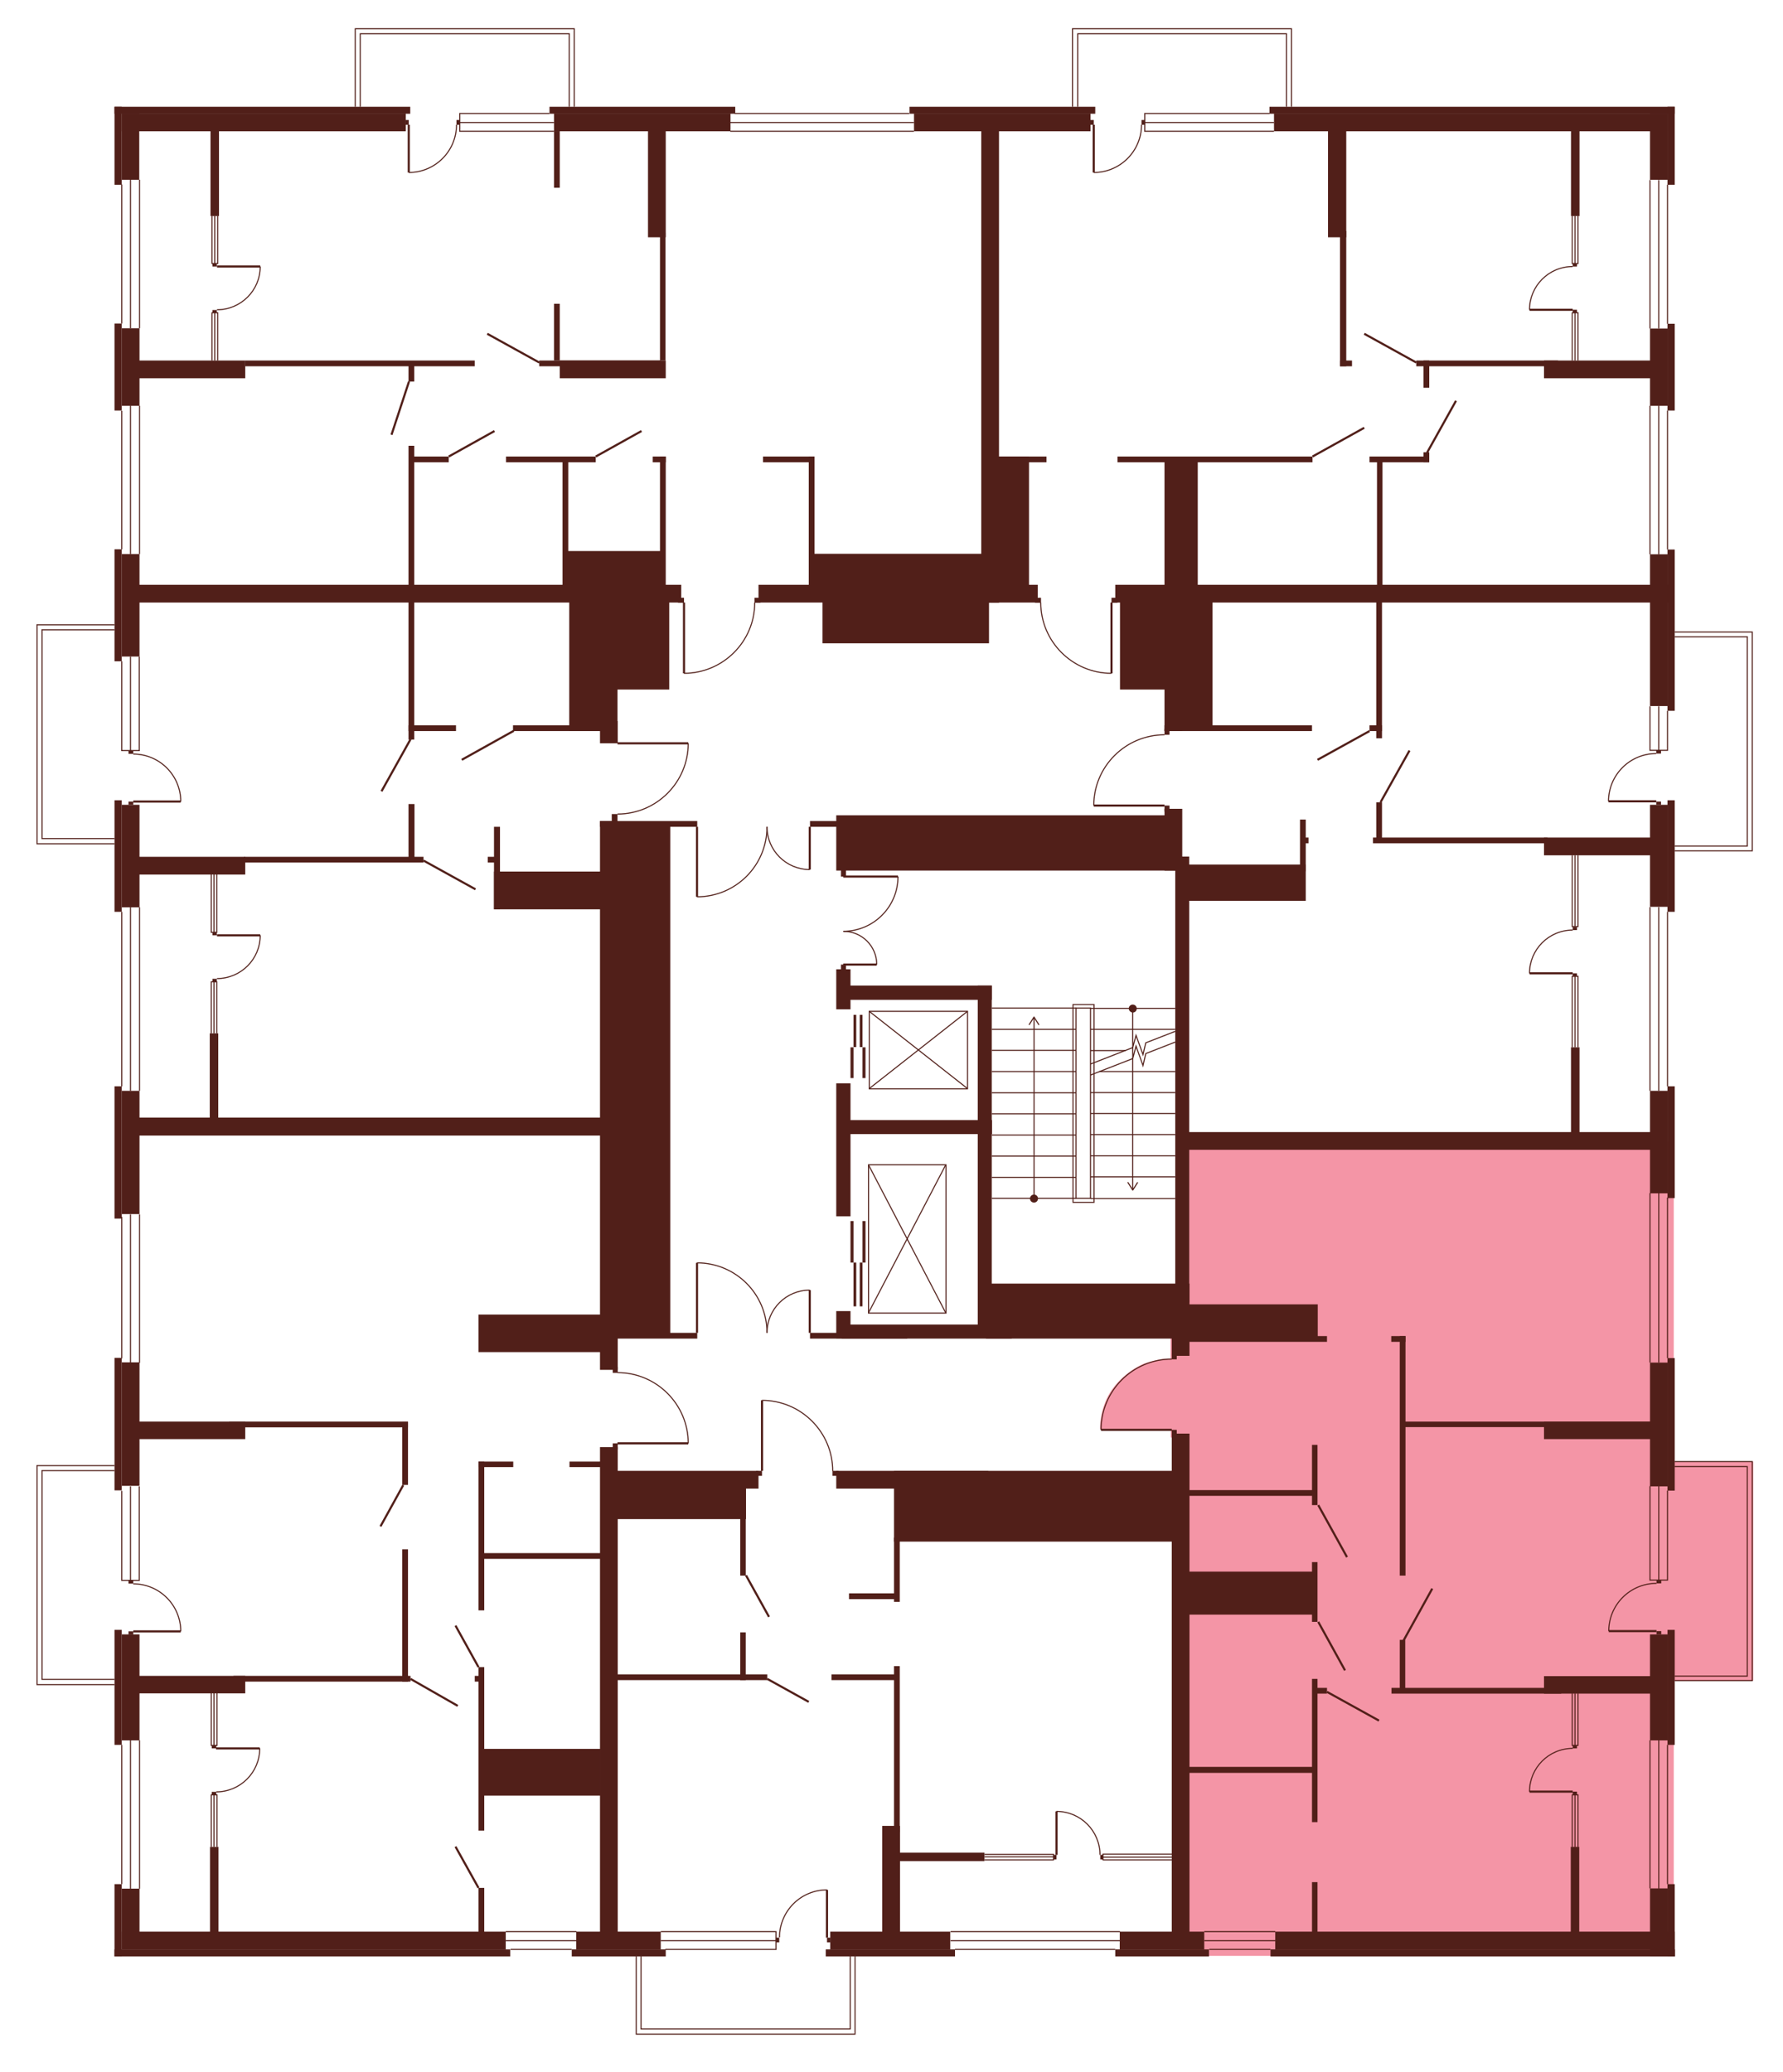 <?xml version="1.0" encoding="utf-8"?>
<!-- Generator: Adobe Illustrator 27.9.0, SVG Export Plug-In . SVG Version: 6.00 Build 0)  -->
<svg version="1.1" xmlns="http://www.w3.org/2000/svg" xmlns:xlink="http://www.w3.org/1999/xlink" x="0px" y="0px"
	 viewBox="0 0 713.2 828.6" style="enable-background:new 0 0 713.2 828.6;" xml:space="preserve">
<style type="text/css">
	.st0{display:none;fill:#F495A6;}
	.st1{fill:#F495A6;}
	.st2{fill:none;stroke:#511F19;stroke-width:0.425;stroke-miterlimit:10;}
	.st3{fill:#511F19;}
	.st4{fill:none;stroke:#511F19;stroke-width:0.85;stroke-miterlimit:10;}
</style>
<g id="Layer_3">
	<path id="_x32_Г5" class="st0" d="M263.5,237.5H45.4V42.4h349.8V236H303v4.8h-1.6c0,0,0.5,6.9-3.8,14.1
		c-4.3,7.2-10.3,10.3-10.3,10.3s-5.6,3.6-14.1,3.8l-0.1-28.3l-5.8,0L263.5,237.5z"/>
	<path id="_x32_A5" class="st0" d="M396.3,240.7l-1.1-198.4h274.4v194.8H447.4v3.5h-3.2V269c0,0-7-0.2-10.8-2.1c0,0-6.1-2.8-7.7-4.8
		c0,0-3.6-3.6-4.6-5c-1-1.5-3-5.1-3-5.1s-2.8-8.2-2.2-11.2H396.3z"/>
	<path id="_x31_А5" class="st0" d="M465.4,293.6v-55.8h204.1v218.7H473.3v-111h-7.9v-23.6h-28.3c0,0-0.6-8.6,5.6-16.8
		c6.1-8.2,14.8-10.3,14.8-10.3S462.3,293.3,465.4,293.6z"/>
	<path id="_x32_Б5" class="st1" d="M468.2,543.4v-29.9h4.3v-56.9h197v325.7H471.8V575h-3.5v-3.3l-28.3-0.1c0,0-0.3-8.8,5-16.1
		c5.3-7.3,12.6-10.1,12.6-10.1S464.2,543.1,468.2,543.4z"/>
	<path id="_x31_Б5" class="st0" d="M332.6,588.1h137.5v194.1H243.1V588h61.3v-28.2c0,0,7.6-0.2,14.4,4s10.1,10.2,10.1,10.2
		S331.3,575.6,332.6,588.1z"/>
	<path id="_x32_В5" class="st0" d="M246.6,577v205.2H45.4V450.4h201.2v98.4c0,0,11.1-0.4,19.1,7.4c8,7.8,8.8,16.5,8.8,16.5l0.3,4.3
		H246.6z"/>
	<path id="_x31_В5" class="st0" d="M246.6,325.3v125.1H45.4V237.5h201.2v59.6h28.3c0,0,0.9,7.2-5.7,16.9c0,0-6.8,7.8-9.8,8.2
		C259.4,322.2,252.5,325.9,246.6,325.3z"/>
	<rect x="429" y="11.5" class="st0" width="87.6" height="33.8"/>
	<rect x="142.1" y="11.7" class="st0" width="87.6" height="33.8"/>
	<rect x="664.2" y="252.8" class="st0" width="36.6" height="87.5"/>
	<rect x="667.4" y="584.6" class="st1" width="33.9" height="87.6"/>
	<polygon class="st0" points="342.1,782.2 342.1,813.6 254.7,813.6 254.7,779.7 	"/>
	<polygon class="st0" points="46.2,673.8 14.5,673.8 14.5,586.2 50.8,586.2 49.6,673.8 	"/>
	<polygon class="st0" points="52.7,337.7 14.6,337.7 14.6,250.1 54.7,250.1 	"/>
</g>
<g id="СТЕНЫ">
	<line class="st2" x1="481.7" y1="772.6" x2="510.1" y2="772.6"/>
	<line class="st2" x1="481.7" y1="776.2" x2="510.1" y2="776.2"/>
	<line class="st2" x1="508.2" y1="779.7" x2="483.7" y2="779.7"/>
	<line class="st2" x1="202.3" y1="772.6" x2="230.6" y2="772.6"/>
	<line class="st2" x1="202.3" y1="776.2" x2="230.6" y2="776.2"/>
	<line class="st2" x1="228.7" y1="779.7" x2="204.2" y2="779.7"/>
	<g>
		<rect x="629.1" y="716.6" class="st3" width="1.7" height="1.2"/>
		<rect x="629.1" y="698.1" class="st3" width="1.7" height="1.2"/>
		<g>
			<line class="st4" x1="629.1" y1="716.6" x2="611.8" y2="716.6"/>
			<path class="st2" d="M611.8,716.6c0-9.5,7.7-17.3,17.3-17.3"/>
		</g>
	</g>
	<rect x="45.8" y="42.7" class="st3" width="118.3" height="2.8"/>
	<rect x="219.8" y="42.7" class="st3" width="74.3" height="2.8"/>
	<rect x="45.8" y="42.7" class="st3" width="2.9" height="31.2"/>
	<polyline class="st2" points="48.7,264.5 48.7,300.2 55.7,300.2 55.7,262.6 	"/>
	<rect x="48.7" y="45.4" class="st3" width="113.6" height="7.1"/>
	<rect x="221.6" y="45.4" class="st3" width="70.6" height="7.1"/>
	<rect x="363.8" y="42.7" class="st3" width="74.3" height="2.8"/>
	<rect x="365.6" y="45.4" class="st3" width="70.6" height="7.1"/>
	<rect x="507.8" y="42.7" class="st3" width="162.1" height="2.8"/>
	<rect x="509.6" y="45.4" class="st3" width="157.4" height="7.1"/>
	<rect x="48.7" y="45.4" class="st3" width="7" height="26.5"/>
	<rect x="667" y="42.7" class="st3" width="2.9" height="31.2"/>
	<rect x="660" y="45.4" class="st3" width="7.1" height="26.5"/>
	<rect x="667" y="129.5" class="st3" width="2.9" height="34.7"/>
	<rect x="660" y="131.4" class="st3" width="7.1" height="30.9"/>
	<rect x="667" y="219.8" class="st3" width="2.9" height="64.5"/>
	<rect x="660" y="221.7" class="st3" width="7.1" height="60.7"/>
	<rect x="667" y="320.1" class="st3" width="2.9" height="44.6"/>
	<rect x="660" y="321.9" class="st3" width="7.1" height="40.8"/>
	<rect x="667" y="434.5" class="st3" width="2.9" height="44.7"/>
	<rect x="660" y="436.3" class="st3" width="7.1" height="41"/>
	<rect x="667" y="543.2" class="st3" width="2.9" height="53"/>
	<rect x="660" y="545" class="st3" width="7.1" height="49.5"/>
	<rect x="667" y="651.9" class="st3" width="2.9" height="46"/>
	<rect x="660" y="653.7" class="st3" width="7.1" height="42.4"/>
	<rect x="667" y="753.6" class="st3" width="2.9" height="28.9"/>
	<rect x="660" y="755.3" class="st3" width="7.1" height="27.1"/>
	<rect x="508.2" y="779.7" class="st3" width="161.8" height="2.8"/>
	<rect x="510.1" y="772.6" class="st3" width="159.8" height="7.1"/>
	<rect x="330.3" y="779.7" class="st3" width="51.7" height="2.8"/>
	<rect x="228.7" y="779.7" class="st3" width="37.6" height="2.8"/>
	<rect x="332.1" y="772.6" class="st3" width="48" height="7.1"/>
	<rect x="230.5" y="772.6" class="st3" width="33.8" height="7.1"/>
	<rect x="45.8" y="779.7" class="st3" width="158.3" height="2.8"/>
	<rect x="48.7" y="772.6" class="st3" width="153.6" height="7.1"/>
	<rect x="45.8" y="753.6" class="st3" width="2.9" height="28.9"/>
	<rect x="48.7" y="755.4" class="st3" width="7.1" height="24.2"/>
	<rect x="45.8" y="651.9" class="st3" width="2.9" height="46"/>
	<rect x="48.7" y="653.7" class="st3" width="7.1" height="42.4"/>
	<rect x="45.8" y="434.5" class="st3" width="2.9" height="52.9"/>
	<rect x="48.7" y="436.3" class="st3" width="7.1" height="49.3"/>
	<rect x="45.8" y="320.1" class="st3" width="2.9" height="44.6"/>
	<rect x="48.7" y="321.9" class="st3" width="7.1" height="41"/>
	<rect x="45.8" y="219.7" class="st3" width="2.9" height="44.8"/>
	<rect x="48.7" y="221.6" class="st3" width="7.1" height="41"/>
	<rect x="45.8" y="129.4" class="st3" width="2.9" height="34.8"/>
	<rect x="48.7" y="131.3" class="st3" width="7.1" height="31"/>
	<rect x="45.8" y="543.1" class="st3" width="2.9" height="53"/>
	<rect x="48.7" y="544.9" class="st3" width="7.1" height="49.4"/>
	<rect x="84.2" y="49" class="st3" width="3.4" height="37.4"/>
	<rect x="83.9" y="413.3" class="st3" width="3.4" height="37.4"/>
	<rect x="53" y="144.2" class="st3" width="45.1" height="7.1"/>
	<rect x="53" y="233.9" class="st3" width="219.5" height="7.1"/>
	<rect x="303.4" y="233.9" class="st3" width="111.7" height="7.1"/>
	<rect x="446.1" y="233.9" class="st3" width="221.6" height="7.1"/>
	<rect x="98.1" y="144.2" class="st3" width="91.8" height="2.3"/>
	<rect x="215.7" y="144.2" class="st3" width="48.7" height="2.3"/>
	<rect x="163.4" y="144.7" class="st3" width="2.3" height="7.9"/>
	<rect x="163.4" y="178.3" class="st3" width="2.3" height="58.4"/>
	<rect x="163.4" y="237.4" class="st3" width="2.3" height="58.4"/>
	<rect x="221.6" y="52.5" class="st3" width="2.3" height="22.6"/>
	<rect x="221.6" y="121.5" class="st3" width="2.3" height="22.7"/>
	<rect x="223.9" y="144.2" class="st3" width="42.4" height="7.1"/>
	<rect x="259.2" y="50.1" class="st3" width="7.1" height="44.8"/>
	<rect x="392.5" y="50.1" class="st3" width="7.1" height="191"/>
	<rect x="264" y="93.1" class="st3" width="2.2" height="51.1"/>
	<rect x="164" y="182.6" class="st3" width="15.5" height="2.3"/>
	<rect x="202.4" y="182.6" class="st3" width="35.9" height="2.3"/>
	<rect x="261.1" y="182.6" class="st3" width="5.2" height="2.3"/>
	<rect x="305.2" y="182.6" class="st3" width="20.5" height="2.3"/>
	<rect x="398.1" y="182.6" class="st3" width="13.5" height="52.9"/>
	<rect x="398.1" y="182.6" class="st3" width="20.5" height="2.3"/>
	<rect x="547.8" y="182.6" class="st3" width="23.8" height="2.3"/>
	<rect x="447" y="182.6" class="st3" width="78" height="2.3"/>
	<rect x="264" y="182.6" class="st3" width="2.3" height="55.2"/>
	<rect x="323.5" y="182.6" class="st3" width="2.3" height="55.2"/>
	<rect x="225" y="183.7" class="st3" width="2.3" height="52.1"/>
	<rect x="226.1" y="220.4" class="st3" width="39" height="15.8"/>
	<rect x="324.6" y="221.5" class="st3" width="71.6" height="14.7"/>
	<rect x="465.8" y="184.6" class="st3" width="13.3" height="52.5"/>
	<rect x="569.4" y="180.9" class="st3" width="2.3" height="4"/>
	<rect x="566.5" y="144.2" class="st3" width="56.7" height="2.3"/>
	<rect x="569.4" y="144.2" class="st3" width="2.3" height="10.9"/>
	<rect x="550.8" y="184.2" class="st3" width="2.2" height="53"/>
	<rect x="617.6" y="144.2" class="st3" width="49" height="7.1"/>
	<rect x="531.2" y="49" class="st3" width="7.3" height="45.9"/>
	<rect x="536" y="92.4" class="st3" width="2.5" height="54.1"/>
	<rect x="536" y="144.2" class="st3" width="4.8" height="2.3"/>
	<rect x="628.4" y="49.8" class="st3" width="3.4" height="36.6"/>
	<rect x="163.4" y="290.1" class="st3" width="19" height="2.3"/>
	<rect x="205.2" y="290.1" class="st3" width="40" height="2.3"/>
	<rect x="227.7" y="238.3" class="st3" width="19.3" height="54.1"/>
	<rect x="240" y="288.4" class="st3" width="7.1" height="8.9"/>
	<rect x="240" y="328.4" class="st3" width="7.1" height="219.5"/>
	<rect x="243.2" y="239.1" class="st3" width="24.5" height="36.7"/>
	<rect x="329" y="237.8" class="st3" width="66.6" height="19.5"/>
	<rect x="448" y="239" class="st3" width="20" height="36.8"/>
	<rect x="465.8" y="240.5" class="st3" width="7.1" height="51.9"/>
	<rect x="465.8" y="290.1" class="st3" width="59" height="2.3"/>
	<rect x="472.1" y="239.4" class="st3" width="12.9" height="51.2"/>
	<rect x="550.5" y="239.4" class="st3" width="2.3" height="55.9"/>
	<rect x="550.5" y="320.9" class="st3" width="2.3" height="16.3"/>
	<rect x="334.5" y="387.7" class="st3" width="5.7" height="16"/>
	<rect x="334.5" y="524.4" class="st3" width="5.7" height="10.9"/>
	<rect x="334.5" y="433.3" class="st3" width="5.7" height="53.2"/>
	<rect x="338" y="394.2" class="st3" width="58.7" height="5.7"/>
	<rect x="547.8" y="290.1" class="st3" width="5" height="2.3"/>
	<rect x="549.2" y="335" class="st3" width="69.8" height="2.3"/>
	<rect x="617.6" y="335" class="st3" width="43.2" height="7.1"/>
	<rect x="54.9" y="342.7" class="st3" width="43.2" height="7.1"/>
	<rect x="97.6" y="342.7" class="st3" width="71.8" height="2.3"/>
	<rect x="163.4" y="321.6" class="st3" width="2.4" height="22.3"/>
	<rect x="197.6" y="330.7" class="st3" width="2.4" height="33"/>
	<rect x="195.1" y="342.7" class="st3" width="4.3" height="2.3"/>
	<rect x="197.6" y="348.6" class="st3" width="45" height="15.1"/>
	<rect x="240" y="328.4" class="st3" width="38.9" height="2.3"/>
	<rect x="324" y="328.4" class="st3" width="38.9" height="2.3"/>
	<rect x="240" y="533.1" class="st3" width="38.9" height="2.3"/>
	<rect x="324" y="533.1" class="st3" width="38.9" height="2.3"/>
	<rect x="245.6" y="330.3" class="st3" width="22.5" height="203.3"/>
	<rect x="54.7" y="447" class="st3" width="188.1" height="7.2"/>
	<rect x="191.4" y="525.8" class="st3" width="50.2" height="15"/>
	<rect x="334.5" y="326.1" class="st3" width="136" height="22.1"/>
	<rect x="465.8" y="323.5" class="st3" width="7.1" height="24.7"/>
	<rect x="470.1" y="342.6" class="st3" width="5.6" height="178.3"/>
	<rect x="474.6" y="345.8" class="st3" width="47.7" height="14.5"/>
	<rect x="520" y="327.8" class="st3" width="2.3" height="20.7"/>
	<rect x="520.7" y="335" class="st3" width="2.7" height="2.3"/>
	<rect x="336.7" y="529.8" class="st3" width="68" height="5.6"/>
	<rect x="336.7" y="448" class="st3" width="60.1" height="5.6"/>
	<rect x="391.1" y="394.2" class="st3" width="5.6" height="139.2"/>
	<rect x="394.4" y="513.4" class="st3" width="81.4" height="22"/>
	<rect x="468.7" y="531.6" class="st3" width="7.1" height="10.7"/>
	<rect x="472.8" y="452.8" class="st3" width="191.2" height="7.1"/>
	<rect x="628.4" y="418.9" class="st3" width="3.4" height="36"/>
	<rect x="473.7" y="534.4" class="st3" width="57.1" height="2.3"/>
	<rect x="472.2" y="521.7" class="st3" width="54.9" height="13.7"/>
	<rect x="556.5" y="534.4" class="st3" width="5.7" height="2.3"/>
	<rect x="559.9" y="534.4" class="st3" width="2.3" height="95.8"/>
	<rect x="561.4" y="568.6" class="st3" width="99.8" height="2.2"/>
	<rect x="617.6" y="568.6" class="st3" width="46.3" height="7"/>
	<rect x="617.6" y="670.4" class="st3" width="46.3" height="7"/>
	<rect x="50.8" y="568.6" class="st3" width="47.3" height="7"/>
	<rect x="50.8" y="670.3" class="st3" width="47.3" height="7"/>
	<rect x="91.6" y="568.6" class="st3" width="71.6" height="2.3"/>
	<rect x="160.9" y="568.8" class="st3" width="2.3" height="25.1"/>
	<rect x="160.9" y="619.7" class="st3" width="2.3" height="52.9"/>
	<rect x="93.4" y="670.3" class="st3" width="70.8" height="2.3"/>
	<rect x="84" y="738.7" class="st3" width="3.4" height="36"/>
	<rect x="191.4" y="584.6" class="st3" width="13.9" height="2.2"/>
	<rect x="227.8" y="584.6" class="st3" width="13.9" height="2.2"/>
	<rect x="191.4" y="584.6" class="st3" width="2.3" height="59.5"/>
	<rect x="240" y="578.8" class="st3" width="7.1" height="198.2"/>
	<rect x="242.6" y="588.3" class="st3" width="60.8" height="7.1"/>
	<rect x="334.5" y="588.3" class="st3" width="60.8" height="7.1"/>
	<rect x="244.5" y="593.5" class="st3" width="53.9" height="14.1"/>
	<rect x="296.1" y="602.8" class="st3" width="2.2" height="27.4"/>
	<rect x="296.1" y="652.9" class="st3" width="2.2" height="19.1"/>
	<rect x="245.2" y="669.7" class="st3" width="61.7" height="2.3"/>
	<rect x="332.6" y="669.7" class="st3" width="27.1" height="2.3"/>
	<rect x="339.6" y="637.3" class="st3" width="20.1" height="2.3"/>
	<rect x="357.6" y="588.3" class="st3" width="112.9" height="28.3"/>
	<rect x="468.7" y="573.4" class="st3" width="7.1" height="201.3"/>
	<rect x="352.9" y="730.3" class="st3" width="7.1" height="46.6"/>
	<rect x="357.6" y="666.4" class="st3" width="2.3" height="66.4"/>
	<rect x="357.6" y="615" class="st3" width="2.3" height="25.7"/>
	<rect x="359.4" y="741" class="st3" width="34.4" height="3.4"/>
	<rect x="524.8" y="752.8" class="st3" width="2.2" height="22.4"/>
	<rect x="524.8" y="671.5" class="st3" width="2.2" height="57.3"/>
	<rect x="524.8" y="624.8" class="st3" width="2.2" height="23.9"/>
	<rect x="524.8" y="577.9" class="st3" width="2.2" height="24.1"/>
	<rect x="474.3" y="706.7" class="st3" width="51.8" height="2.4"/>
	<rect x="525.7" y="675.1" class="st3" width="5.1" height="2.3"/>
	<rect x="556.6" y="675.1" class="st3" width="67.9" height="2.3"/>
	<rect x="559.9" y="655.9" class="st3" width="2.2" height="20"/>
	<rect x="473.4" y="628.6" class="st3" width="52.3" height="17.2"/>
	<rect x="474.7" y="596" class="st3" width="51" height="2.3"/>
	<rect x="628.3" y="738.7" class="st3" width="3.4" height="35.6"/>
	<rect x="191.4" y="755.1" class="st3" width="2.3" height="20.3"/>
	<rect x="191.4" y="666.8" class="st3" width="2.3" height="65.4"/>
	<rect x="189.9" y="670.3" class="st3" width="2.9" height="2.3"/>
	<rect x="193.3" y="699.5" class="st3" width="46.9" height="18.7"/>
	<rect x="192.9" y="621.2" class="st3" width="49" height="2.3"/>
	<line class="st2" x1="52.2" y1="300.2" x2="52.2" y2="262.6"/>
	<line class="st2" x1="52.2" y1="131.3" x2="52.2" y2="71.9"/>
	<line class="st2" x1="55.8" y1="131.3" x2="55.8" y2="71.9"/>
	<line class="st2" x1="48.7" y1="129.4" x2="48.7" y2="73.8"/>
	<line class="st2" x1="660" y1="72" x2="660" y2="131.4"/>
	<line class="st2" x1="667" y1="73.9" x2="667" y2="129.5"/>
	<line class="st2" x1="663.5" y1="72" x2="663.5" y2="131.4"/>
	<line class="st2" x1="660" y1="162.3" x2="660" y2="221.7"/>
	<line class="st2" x1="667" y1="164.2" x2="667" y2="219.8"/>
	<line class="st2" x1="663.5" y1="162.3" x2="663.5" y2="221.7"/>
	<line class="st2" x1="667" y1="364.7" x2="667" y2="434.5"/>
	<line class="st2" x1="660" y1="362.8" x2="660" y2="436.3"/>
	<line class="st2" x1="663.5" y1="362.8" x2="663.5" y2="436.3"/>
	<polyline class="st2" points="660,594.4 660,632 667,632 667,596.2 	"/>
	<line class="st2" x1="663.5" y1="632" x2="663.5" y2="594.4"/>
	<line class="st2" x1="667" y1="543.2" x2="667" y2="479"/>
	<line class="st2" x1="660" y1="477.2" x2="660" y2="545"/>
	<line class="st2" x1="663.5" y1="545" x2="663.5" y2="477.2"/>
	<line class="st2" x1="667" y1="697.9" x2="667" y2="753.6"/>
	<line class="st2" x1="660" y1="696.1" x2="660" y2="755.3"/>
	<line class="st2" x1="663.5" y1="755.4" x2="663.5" y2="696.1"/>
	<line class="st2" x1="446.1" y1="779.7" x2="382" y2="779.7"/>
	<line class="st2" x1="380.2" y1="772.6" x2="448" y2="772.6"/>
	<line class="st2" x1="448" y1="776.2" x2="380.2" y2="776.2"/>
	<line class="st2" x1="55.8" y1="755.4" x2="55.8" y2="696.1"/>
	<line class="st2" x1="48.7" y1="697.9" x2="48.7" y2="753.6"/>
	<line class="st2" x1="52.2" y1="755.4" x2="52.2" y2="696.1"/>
	<line class="st2" x1="55.8" y1="485.7" x2="55.8" y2="545.1"/>
	<line class="st2" x1="48.7" y1="543.3" x2="48.7" y2="486.7"/>
	<line class="st2" x1="52.2" y1="485.7" x2="52.2" y2="545.1"/>
	<line class="st2" x1="48.7" y1="364.7" x2="48.7" y2="434.5"/>
	<line class="st2" x1="55.8" y1="436.3" x2="55.8" y2="362.9"/>
	<line class="st2" x1="52.2" y1="362.9" x2="52.2" y2="436.3"/>
	<line class="st2" x1="48.7" y1="219.7" x2="48.7" y2="164.3"/>
	<line class="st2" x1="55.8" y1="162.3" x2="55.8" y2="221.6"/>
	<line class="st2" x1="52.2" y1="221.6" x2="52.2" y2="162.3"/>
	<polyline class="st2" points="84.8,86.4 84.8,105.4 87.1,105.4 87.1,86.4 	"/>
	<line class="st2" x1="85.9" y1="105.4" x2="85.9" y2="86.4"/>
	<polyline class="st2" points="84.8,144.2 84.8,125.1 87.1,125.1 87.1,144.2 	"/>
	<line class="st2" x1="85.9" y1="125.1" x2="85.9" y2="144.2"/>
	<polyline class="st2" points="628.9,144.2 628.9,125.1 631.2,125.1 631.2,144.2 	"/>
	<line class="st2" x1="630" y1="125.1" x2="630" y2="144.2"/>
	<polyline class="st2" points="628.9,86.4 628.9,105.4 631.2,105.4 631.2,86.4 	"/>
	<line class="st2" x1="630" y1="105.4" x2="630" y2="86.4"/>
	<polyline class="st2" points="628.9,418.9 628.9,390.5 631.2,390.5 631.2,418.9 	"/>
	<line class="st2" x1="630" y1="390.5" x2="630" y2="418.9"/>
	<polyline class="st2" points="628.9,342.1 628.9,370.6 631.2,370.6 631.2,342.1 	"/>
	<line class="st2" x1="630" y1="370.6" x2="630" y2="342.1"/>
	<polyline class="st2" points="628.9,738.8 628.9,717.9 631.2,717.9 631.2,738.8 	"/>
	<line class="st2" x1="630" y1="717.9" x2="630" y2="738.8"/>
	<polyline class="st2" points="628.9,677.3 628.9,698.1 631.2,698.1 631.2,677.3 	"/>
	<line class="st2" x1="630" y1="698.1" x2="630" y2="677.3"/>
	<polyline class="st2" points="393.8,741.7 421.4,741.7 421.4,743.9 393.8,743.9 	"/>
	<line class="st2" x1="421.4" y1="742.7" x2="393.8" y2="742.7"/>
	<polyline class="st2" points="468.7,743.9 441.2,743.9 441.2,741.6 468.7,741.6 	"/>
	<line class="st2" x1="441.2" y1="742.8" x2="468.7" y2="742.8"/>
	<polyline class="st2" points="84.5,738.7 84.5,717.9 86.8,717.9 86.8,738.7 	"/>
	<line class="st2" x1="85.6" y1="717.9" x2="85.6" y2="738.7"/>
	<polyline class="st2" points="84.5,677.1 84.5,698.1 86.8,698.1 86.8,677.1 	"/>
	<line class="st2" x1="85.6" y1="698.1" x2="85.6" y2="677.1"/>
	<polyline class="st2" points="84.5,413.3 84.5,392.7 86.7,392.7 86.7,413.3 	"/>
	<line class="st2" x1="85.6" y1="392.7" x2="85.6" y2="413.3"/>
	<polyline class="st2" points="84.5,349.6 84.5,372.9 86.7,372.9 86.7,349.6 	"/>
	<line class="st2" x1="85.6" y1="372.9" x2="85.6" y2="349.6"/>
	<polyline class="st2" points="144.1,42.7 144.1,13.5 227.7,13.5 227.7,42.7 	"/>
	<polyline class="st2" points="229.7,42.7 229.7,11.5 142.1,11.5 142.1,42.7 	"/>
	<polyline class="st2" points="431.1,42.7 431.1,13.5 514.6,13.5 514.6,42.7 	"/>
	<polyline class="st2" points="516.6,42.7 516.6,11.5 429,11.5 429,42.7 	"/>
	<polyline class="st2" points="669.9,252.8 700.9,252.8 700.9,340.3 669.9,340.3 	"/>
	<polyline class="st2" points="669.9,338.4 698.9,338.4 698.9,254.7 669.9,254.7 	"/>
	<line class="st4" x1="194.9" y1="133.5" x2="215.7" y2="145"/>
	<line class="st4" x1="545.7" y1="133.5" x2="566.5" y2="145"/>
	<line class="st4" x1="527" y1="303.9" x2="547.8" y2="292.4"/>
	<line class="st4" x1="538.8" y1="622.8" x2="527.3" y2="602"/>
	<line class="st4" x1="572.9" y1="635.4" x2="561.4" y2="656.2"/>
	<line class="st4" x1="538" y1="668.1" x2="527.3" y2="648.7"/>
	<line class="st4" x1="551.6" y1="688.2" x2="530.8" y2="676.7"/>
	<line class="st4" x1="525" y1="182.6" x2="545.7" y2="171.1"/>
	<line class="st4" x1="582.4" y1="160.3" x2="570.8" y2="181.1"/>
	<line class="st4" x1="563.8" y1="300.2" x2="552.2" y2="320.9"/>
	<line class="st4" x1="184.7" y1="303.9" x2="205.5" y2="292.3"/>
	<line class="st4" x1="169.4" y1="344.2" x2="190.2" y2="355.7"/>
	<line class="st4" x1="152.2" y1="610.5" x2="161.3" y2="594"/>
	<line class="st4" x1="182.2" y1="650.2" x2="191.4" y2="666.8"/>
	<line class="st4" x1="298.4" y1="630.1" x2="307.6" y2="646.7"/>
	<line class="st4" x1="306.9" y1="671.5" x2="323.5" y2="680.7"/>
	<line class="st4" x1="182.2" y1="738.6" x2="191.4" y2="755.1"/>
	<line class="st4" x1="152.6" y1="316.5" x2="164.2" y2="295.7"/>
	<line class="st4" x1="179.5" y1="182.6" x2="197.8" y2="172.4"/>
	<line class="st4" x1="238.3" y1="182.6" x2="256.6" y2="172.4"/>
	<line class="st4" x1="156.6" y1="173.9" x2="163.6" y2="152.6"/>
	<g>
		<line class="st4" x1="247" y1="297.3" x2="275.3" y2="297.3"/>
		<path class="st2" d="M275.3,297.3c0,15.6-12.7,28.3-28.3,28.3"/>
	</g>
	<g>
		<g>
			<line class="st4" x1="278.8" y1="330.7" x2="278.8" y2="358.7"/>
			<path class="st2" d="M278.8,358.7c15.5,0,28-12.5,28-28"/>
		</g>
		<g>
			<line class="st4" x1="323.9" y1="330.7" x2="323.9" y2="347.8"/>
			<path class="st2" d="M323.9,347.8c-9.4,0-17.1-7.6-17.1-17.1"/>
		</g>
	</g>
	<g>
		<g>
			<line class="st4" x1="278.8" y1="533.1" x2="278.8" y2="505.1"/>
			<path class="st2" d="M278.8,505.1c15.5,0,28,12.5,28,28"/>
		</g>
		<g>
			<line class="st4" x1="323.9" y1="533.1" x2="323.9" y2="516"/>
			<path class="st2" d="M323.9,516c-9.4,0-17.1,7.6-17.1,17.1"/>
		</g>
	</g>
	<g>
		<g>
			<line class="st4" x1="337.3" y1="350.6" x2="359.2" y2="350.6"/>
			<path class="st2" d="M359.2,350.6c0,12.1-9.8,21.9-21.9,21.9"/>
		</g>
		<g>
			<line class="st4" x1="337.3" y1="385.8" x2="350.7" y2="385.8"/>
			<path class="st2" d="M350.7,385.8c0-7.4-6-13.3-13.3-13.3"/>
		</g>
	</g>
	<rect x="244.7" y="325.6" class="st3" width="2.3" height="4"/>
	<g>
		<g>
			<line class="st4" x1="273.6" y1="241" x2="273.6" y2="269.3"/>
			<path class="st2" d="M273.6,269.3c15.6,0,28.3-12.7,28.3-28.3"/>
		</g>
		<rect x="301.8" y="239.1" class="st3" width="2.4" height="2"/>
		<rect x="271.2" y="239.1" class="st3" width="2.4" height="2"/>
	</g>
	<g>
		<g>
			<line class="st4" x1="444.6" y1="241" x2="444.6" y2="269.3"/>
			<path class="st2" d="M444.6,269.3c-15.6,0-28.3-12.7-28.3-28.3"/>
		</g>
		<rect x="414" y="239.1" class="st3" width="2.4" height="2"/>
		<rect x="444.6" y="239.1" class="st3" width="2.4" height="2"/>
	</g>
	<g>
		<g>
			<line class="st4" x1="465.8" y1="322.2" x2="437.5" y2="322.2"/>
			<path class="st2" d="M437.5,322.2c0-15.6,12.7-28.3,28.3-28.3"/>
		</g>
		<rect x="465.8" y="291.5" class="st3" width="2" height="2.4"/>
		<rect x="465.8" y="322.2" class="st3" width="2" height="2.4"/>
	</g>
	<g>
		<g>
			<line class="st4" x1="247" y1="577.3" x2="275.3" y2="577.3"/>
			<path class="st2" d="M275.3,577.3c0-15.6-12.7-28.3-28.3-28.3"/>
		</g>
		<rect x="245.1" y="546.7" class="st3" width="2" height="2.4"/>
		<rect x="245.1" y="577.3" class="st3" width="2" height="2.4"/>
	</g>
	<g>
		<g>
			<line class="st4" x1="304.8" y1="588.3" x2="304.8" y2="560.1"/>
			<path class="st2" d="M304.8,560.1c15.6,0,28.3,12.7,28.3,28.3"/>
		</g>
		<rect x="333" y="588.3" class="st3" width="2.4" height="2"/>
		<rect x="302.4" y="588.3" class="st3" width="2.4" height="2"/>
	</g>
	<g>
		<g>
			<line class="st4" x1="468.7" y1="571.9" x2="440.4" y2="571.9"/>
			<path class="st2" d="M440.4,571.9c0-15.6,12.7-28.3,28.3-28.3"/>
		</g>
		<rect x="468.7" y="541.3" class="st3" width="2" height="2.4"/>
		<rect x="468.7" y="571.9" class="st3" width="2" height="2.4"/>
	</g>
	<rect x="336.4" y="385.8" class="st3" width="2" height="2.6"/>
	<rect x="336.4" y="348" class="st3" width="2" height="2.6"/>
	<line class="st4" x1="164.2" y1="671.5" x2="183.1" y2="682.3"/>
	<g>
		<rect x="85" y="105.4" class="st3" width="1.7" height="1.2"/>
		<rect x="85" y="124" class="st3" width="1.7" height="1.2"/>
		<g>
			<line class="st4" x1="86.8" y1="106.6" x2="104.1" y2="106.6"/>
			<path class="st2" d="M104.1,106.6c0,9.6-7.8,17.3-17.3,17.3"/>
		</g>
	</g>
	<g>
		<rect x="51.4" y="320.6" class="st3" width="1.9" height="1.3"/>
		<rect x="51.4" y="300.2" class="st3" width="1.9" height="1.3"/>
		<g>
			<line class="st4" x1="53.3" y1="320.6" x2="72.3" y2="320.6"/>
			<path class="st2" d="M72.3,320.6c0-10.5-8.5-19-19-19"/>
		</g>
	</g>
	<polyline class="st2" points="48.7,596.3 48.7,632.1 55.7,632.1 55.7,594.5 	"/>
	<line class="st2" x1="52.2" y1="632.1" x2="52.2" y2="594.5"/>
	<polyline class="st2" points="45.8,586.2 14.8,586.2 14.8,673.8 45.8,673.8 	"/>
	<polyline class="st2" points="45.8,671.7 16.8,671.7 16.8,588.2 45.8,588.2 	"/>
	<polyline class="st2" points="45.8,249.9 14.8,249.9 14.8,337.5 45.8,337.5 	"/>
	<polyline class="st2" points="45.8,335.4 16.8,335.4 16.8,251.9 45.8,251.9 	"/>
	<g>
		<rect x="51.4" y="652.5" class="st3" width="1.9" height="1.3"/>
		<rect x="51.4" y="632.1" class="st3" width="1.9" height="1.3"/>
		<g>
			<line class="st4" x1="53.3" y1="652.5" x2="72.3" y2="652.5"/>
			<path class="st2" d="M72.3,652.5c0-10.5-8.5-19-19-19"/>
		</g>
	</g>
	<g>
		<rect x="629.1" y="123.9" class="st3" width="1.7" height="1.2"/>
		<rect x="629.1" y="105.4" class="st3" width="1.7" height="1.2"/>
		<g>
			<line class="st4" x1="629.1" y1="123.9" x2="611.8" y2="123.9"/>
			<path class="st2" d="M611.8,123.9c0-9.5,7.7-17.3,17.3-17.3"/>
		</g>
	</g>
	<g>
		<rect x="629.1" y="389.3" class="st3" width="1.7" height="1.2"/>
		<rect x="629.1" y="370.8" class="st3" width="1.7" height="1.2"/>
		<g>
			<line class="st4" x1="629.1" y1="389.3" x2="611.8" y2="389.3"/>
			<path class="st2" d="M611.8,389.3c0-9.5,7.7-17.3,17.3-17.3"/>
		</g>
	</g>
	<polyline class="st2" points="667,284.3 667,300.1 660,300.1 660,282.5 	"/>
	<line class="st2" x1="663.5" y1="300.1" x2="663.5" y2="282.5"/>
	<polyline class="st2" points="669.9,584.6 700.9,584.6 700.9,672.2 669.9,672.2 	"/>
	<polyline class="st2" points="669.9,670.4 698.9,670.4 698.9,586.6 669.9,586.6 	"/>
	<g>
		<rect x="662.5" y="320.6" class="st3" width="1.9" height="1.3"/>
		<rect x="662.5" y="300.1" class="st3" width="1.9" height="1.3"/>
		<g>
			<line class="st4" x1="662.5" y1="320.5" x2="643.4" y2="320.5"/>
			<path class="st2" d="M643.4,320.5c0-10.5,8.5-19.1,19.1-19.1"/>
		</g>
	</g>
	<polyline class="st2" points="219.8,45.4 183.9,45.4 183.9,52.5 221.6,52.5 	"/>
	<line class="st2" x1="221.6" y1="49" x2="183.9" y2="49"/>
	<line class="st2" x1="292.1" y1="52.5" x2="365.6" y2="52.5"/>
	<line class="st2" x1="363.7" y1="45.4" x2="293.9" y2="45.4"/>
	<line class="st2" x1="365.6" y1="49" x2="292.1" y2="49"/>
	<g>
		<rect x="162.2" y="48" class="st3" width="1.3" height="1.9"/>
		<rect x="182.6" y="48" class="st3" width="1.3" height="1.9"/>
		<g>
			<line class="st4" x1="163.5" y1="49.9" x2="163.5" y2="69"/>
			<path class="st2" d="M163.5,69c10.5,0,19.1-8.5,19.1-19.1"/>
		</g>
	</g>
	<polyline class="st2" points="507.8,45.4 457.9,45.4 457.9,52.5 509.6,52.5 	"/>
	<line class="st2" x1="509.6" y1="49" x2="457.9" y2="49"/>
	<g>
		<rect x="436.2" y="48" class="st3" width="1.3" height="1.9"/>
		<rect x="456.6" y="48" class="st3" width="1.3" height="1.9"/>
		<g>
			<line class="st4" x1="437.5" y1="49.9" x2="437.5" y2="69"/>
			<path class="st2" d="M437.5,69c10.5,0,19.1-8.5,19.1-19.1"/>
		</g>
	</g>
	<g>
		<rect x="662.6" y="652.4" class="st3" width="1.9" height="1.3"/>
		<rect x="662.6" y="632" class="st3" width="1.9" height="1.3"/>
		<g>
			<line class="st4" x1="662.6" y1="652.4" x2="643.5" y2="652.4"/>
			<path class="st2" d="M643.5,652.4c0-10.5,8.5-19.1,19.1-19.1"/>
		</g>
	</g>
	<g>
		<rect x="85" y="372.9" class="st3" width="1.7" height="1.2"/>
		<rect x="85" y="391.5" class="st3" width="1.7" height="1.2"/>
		<g>
			<line class="st4" x1="86.8" y1="374.1" x2="104.1" y2="374.1"/>
			<path class="st2" d="M104.1,374.1c0,9.6-7.8,17.3-17.3,17.3"/>
		</g>
	</g>
	<polyline class="st2" points="266.1,779.7 310.4,779.7 310.4,772.6 264.3,772.6 	"/>
	<line class="st2" x1="264.3" y1="776.2" x2="310.4" y2="776.2"/>
	<polyline class="st2" points="254.5,782.5 254.5,813.6 342,813.6 342,782.5 	"/>
	<polyline class="st2" points="340.1,782.5 340.1,811.5 256.4,811.5 256.4,782.5 	"/>
	<g>
		<rect x="330.8" y="775" class="st3" width="1.3" height="1.9"/>
		<rect x="310.4" y="775" class="st3" width="1.3" height="1.9"/>
		<g>
			<line class="st4" x1="330.8" y1="775" x2="330.8" y2="755.9"/>
			<path class="st2" d="M330.8,755.9c-10.5,0-19,8.5-19,19"/>
		</g>
	</g>
	<g>
		<rect x="84.7" y="698.1" class="st3" width="1.8" height="1.2"/>
		<rect x="84.7" y="716.7" class="st3" width="1.8" height="1.2"/>
		<g>
			<line class="st4" x1="86.4" y1="699.3" x2="103.9" y2="699.3"/>
			<path class="st2" d="M103.9,699.3c0,9.6-7.8,17.4-17.4,17.4"/>
		</g>
	</g>
	<g>
		<rect x="421.4" y="741.9" class="st3" width="1.2" height="1.8"/>
		<rect x="440.1" y="741.9" class="st3" width="1.2" height="1.8"/>
		<g>
			<line class="st4" x1="422.6" y1="741.9" x2="422.6" y2="724.5"/>
			<path class="st2" d="M422.6,724.5c9.6,0,17.4,7.8,17.4,17.4"/>
		</g>
	</g>
	<g>
		<line class="st2" x1="430.4" y1="403.2" x2="396.7" y2="403.2"/>
		<line class="st2" x1="430.4" y1="470.9" x2="396.7" y2="470.9"/>
		<line class="st2" x1="430.4" y1="479.3" x2="396.7" y2="479.3"/>
		<line class="st2" x1="430.4" y1="462.4" x2="396.7" y2="462.4"/>
		<line class="st2" x1="430.4" y1="454" x2="396.7" y2="454"/>
		<line class="st2" x1="430.4" y1="445.5" x2="396.7" y2="445.5"/>
		<line class="st2" x1="430.4" y1="437.1" x2="396.7" y2="437.1"/>
		<line class="st2" x1="430.4" y1="428.6" x2="396.7" y2="428.6"/>
		<line class="st2" x1="430.4" y1="420.1" x2="396.7" y2="420.1"/>
		<line class="st2" x1="430.4" y1="411.7" x2="396.7" y2="411.7"/>
		<g>
			<g>
				<line class="st2" x1="413.6" y1="479.4" x2="413.6" y2="407.1"/>
				<g>
					<path class="st3" d="M415.2,479.4c0,0.9-0.7,1.6-1.6,1.6s-1.6-0.7-1.6-1.6s0.7-1.6,1.6-1.6S415.2,478.5,415.2,479.4z"/>
				</g>
				<g>
					<path class="st3" d="M415.6,410c-0.1,0.1-0.2,0-0.3-0.1l-1.7-2.7l-1.7,2.7c-0.1,0.1-0.2,0.1-0.3,0.1c-0.1-0.1-0.1-0.2-0.1-0.3
						l1.9-3c0-0.1,0.1-0.1,0.2-0.1c0.1,0,0.1,0,0.2,0.1l1.9,3c0,0,0,0.1,0,0.1C415.7,409.9,415.7,410,415.6,410z"/>
				</g>
			</g>
		</g>
	</g>
	<polyline class="st2" points="470.1,416.8 458.3,421.4 457.2,426.2 454.4,418.4 453.1,423.4 436.2,430 	"/>
	<polyline class="st2" points="470.1,412.5 458.3,417.1 457.2,421.8 454.4,414.1 453.1,419 436.2,425.6 	"/>
	<line class="st2" x1="436.2" y1="470.7" x2="470.1" y2="470.7"/>
	<line class="st2" x1="436.2" y1="479.4" x2="470.1" y2="479.4"/>
	<line class="st2" x1="470.1" y1="462.3" x2="436.2" y2="462.3"/>
	<line class="st2" x1="470.1" y1="453.8" x2="436.2" y2="453.8"/>
	<line class="st2" x1="470.1" y1="445.4" x2="436.2" y2="445.4"/>
	<line class="st2" x1="470.1" y1="437" x2="436.2" y2="437"/>
	<line class="st2" x1="470.1" y1="403.3" x2="436.2" y2="403.3"/>
	<line class="st2" x1="470.1" y1="411.7" x2="436.2" y2="411.7"/>
	<line class="st2" x1="470.1" y1="428.6" x2="439.7" y2="428.6"/>
	<line class="st2" x1="450.2" y1="420.2" x2="436.2" y2="420.2"/>
	<g>
		<g>
			<line class="st2" x1="453.1" y1="403.4" x2="453.1" y2="475.7"/>
			<g>
				<path class="st3" d="M451.5,403.4c0-0.9,0.7-1.6,1.6-1.6c0.9,0,1.6,0.7,1.6,1.6c0,0.9-0.7,1.6-1.6,1.6
					C452.3,405,451.5,404.2,451.5,403.4z"/>
			</g>
			<g>
				<path class="st3" d="M451.1,472.8c0.1-0.1,0.2,0,0.3,0.1l1.7,2.7l1.7-2.7c0.1-0.1,0.2-0.1,0.3-0.1c0.1,0.1,0.1,0.2,0.1,0.3
					l-1.9,3c0,0.1-0.1,0.1-0.2,0.1c-0.1,0-0.1,0-0.2-0.1l-1.9-3c0,0,0-0.1,0-0.1C451,472.9,451,472.9,451.1,472.8z"/>
			</g>
		</g>
	</g>
	<g>
		<rect x="347.4" y="465.9" class="st2" width="31" height="59.3"/>
		<line class="st2" x1="347.4" y1="465.9" x2="378.3" y2="525.1"/>
		<line class="st2" x1="378.3" y1="465.9" x2="347.4" y2="525.1"/>
	</g>
	<g>
		<rect x="347.7" y="404.5" class="st2" width="39.3" height="31"/>
		<line class="st2" x1="347.7" y1="435.4" x2="387" y2="404.5"/>
		<line class="st2" x1="347.7" y1="404.5" x2="387" y2="435.4"/>
	</g>
	<g>
		<rect x="340.2" y="418.9" class="st3" width="1.2" height="12.3"/>
		<rect x="341.4" y="405.9" class="st3" width="1.1" height="12.9"/>
		<rect x="345" y="418.9" class="st3" width="1.2" height="12.3"/>
		<rect x="343.9" y="405.9" class="st3" width="1.1" height="12.9"/>
	</g>
	<g>
		<rect x="340.2" y="488.4" class="st3" width="1.2" height="16.6"/>
		<rect x="341.4" y="505" class="st3" width="1.1" height="17.5"/>
		<rect x="345" y="488.4" class="st3" width="1.2" height="16.6"/>
		<rect x="343.9" y="505" class="st3" width="1.1" height="17.5"/>
	</g>
	<rect x="430.4" y="403.2" class="st2" width="5.8" height="76.1"/>
	<rect x="429.2" y="401.8" class="st2" width="8.4" height="79.1"/>
	<rect x="447.9" y="772.6" class="st3" width="33.8" height="7.1"/>
	<rect x="446.1" y="779.7" class="st3" width="37.5" height="2.8"/>
</g>
</svg>
